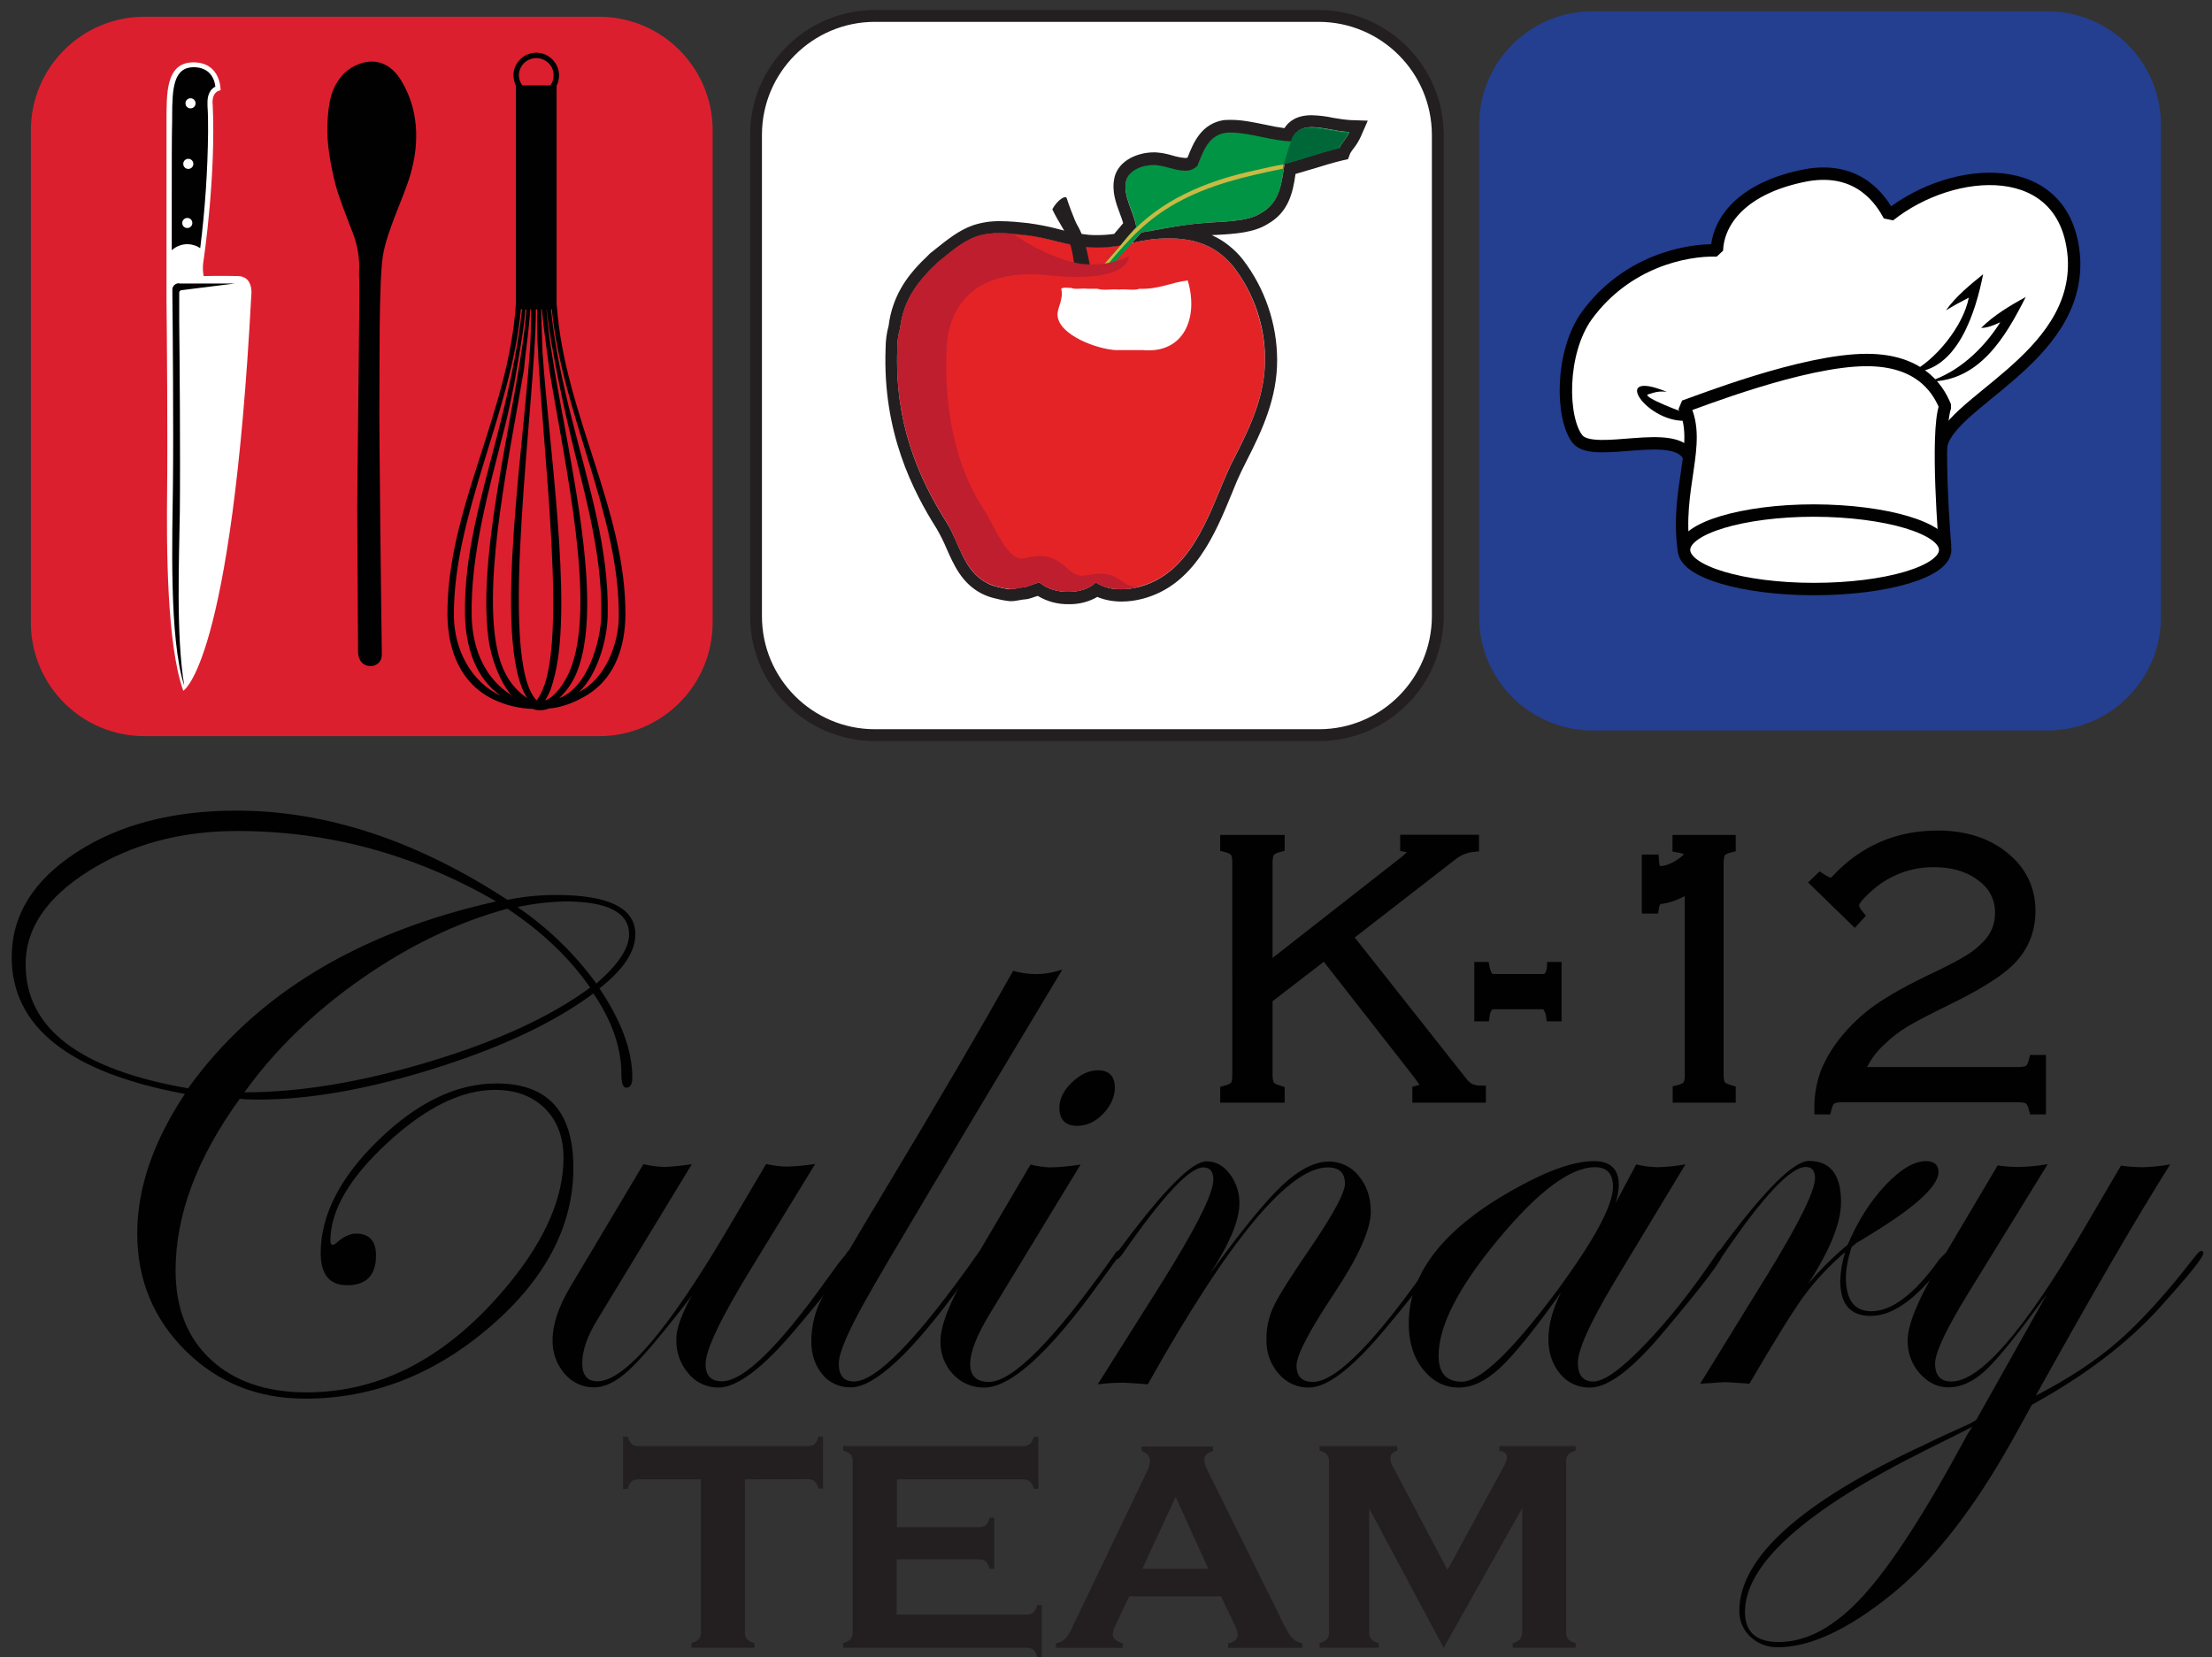 <?xml version="1.0" encoding="utf-8"?>
<!-- Generator: Adobe Illustrator 26.0.3, SVG Export Plug-In . SVG Version: 6.00 Build 0)  -->
<svg version="1.1" id="Layer_1" xmlns="http://www.w3.org/2000/svg" xmlns:xlink="http://www.w3.org/1999/xlink" x="0px" y="0px"
	 viewBox="0 0 1096 821.3" style="enable-background:new 0 0 1096 821.3;" xml:space="preserve">
<rect x="0" y="0" width="1096" height="821.3" fill="#333333" stroke="none"/>
<style type="text/css">
	.st0{fill-rule:evenodd;clip-rule:evenodd;fill:#DC1F2E;}
	.st1{fill:#FFFFFF;}
	.st2{fill:#010101;}
	.st3{fill-rule:evenodd;clip-rule:evenodd;fill:#010101;}
	.st4{fill:#FFFFFF;stroke:#231F20;stroke-width:5.86;stroke-miterlimit:8;}
	.st5{fill-rule:evenodd;clip-rule:evenodd;fill:#E42327;}
	.st6{fill-rule:evenodd;clip-rule:evenodd;fill:#FFFFFF;}
	.st7{fill-rule:evenodd;clip-rule:evenodd;fill:#231F20;}
	.st8{fill-rule:evenodd;clip-rule:evenodd;fill:#009444;}
	.st9{fill:#231F20;}
	.st10{fill-rule:evenodd;clip-rule:evenodd;fill:#006838;}
	.st11{fill-rule:evenodd;clip-rule:evenodd;fill:#C8BB44;}
	.st12{fill-rule:evenodd;clip-rule:evenodd;fill:#BE1E2D;}
	.st13{fill-rule:evenodd;clip-rule:evenodd;fill:#243E90;}
	.st14{fill:none;stroke:#010101;stroke-width:6.14;stroke-miterlimit:1;}
	.st15{fill:#010101;stroke:#010101;stroke-width:5.45;stroke-miterlimit:10;}
</style>
<g id="Symbols">
	<g id="Utensils">
		<path id="Red_Rect" class="st0" d="M15.3,64.6c0-31.1,25.2-56.3,56.3-56.3h225.2c31.1,0,56.3,25.2,56.3,56.3c0,0,0,0,0,0v243.9
			c0,31.1-25.2,56.3-56.3,56.3c0,0,0,0,0,0H71.6c-31.1,0-56.3-25.2-56.3-56.3c0,0,0,0,0,0V64.6z"/>
		<g id="knife">
			<path id="white" class="st1" d="M90.8,342.3c0,0,24-12.9,33.7-195.8c0,0,1.4-9.5-6.6-9.7c-8.2-0.2-17,0-17,0
				c-0.4-2.2-0.5-4.5-0.2-6.7c0.5-3,6.3-43.4,4.7-78c0,0-1.1-6.4,3.9-7.4c0,0,0.3-13.8-13.5-13.8c-14,0-13.2,16.3-13.3,29V149
				c0.2,16.6,0.6,67.2,0.3,94.4S82.6,319.4,90.8,342.3L90.8,342.3z"/>
			<path class="st2" d="M85.3,57.7v2.2c-0.2,5.8-0.2,22.5-0.2,43.1v21c2.1-1.9,4.9-3,7.7-3c2.3,0,4.6,0.7,6.4,2
				c2.4-19.1,3.7-38.3,3.9-57.5c0-4.7,0-9.1-0.3-13.2v-1.7c0-3.6,1.4-6.4,3.9-7.7c-0.3-3.3-2.4-9.6-10.8-9.6
				C86.1,33.4,85.3,43.4,85.3,57.7L85.3,57.7z"/>
			<path class="st2" d="M88.9,140.4c-1.7-0.2-3.3,1.1-3.5,2.8c0,0.2,0,0.4,0,0.7l0,0v1.1c0.2,16.6,0.6,67.3,0.3,94.4
				c-0.3,26.8-2,77.2,5.6,100.4c-4.2-25.1-2.5-63.9-2.2-85.8c0.3-27.3-0.1-77.8-0.3-94.6v-14.4c0-0.6,0.5-1.2,1.1-1.2l26.4-3.3H88.9
				z"/>
			<path class="st1" d="M92.8,108c1.4,0,2.5,1.1,2.5,2.5s-1.1,2.5-2.5,2.5c-1.4,0-2.5-1.1-2.5-2.5C90.3,109.2,91.4,108,92.8,108
				C92.8,108,92.8,108,92.8,108z"/>
			<path class="st1" d="M93.3,78.7c1.4,0,2.5,1.1,2.5,2.5s-1.1,2.5-2.5,2.5c-1.4,0-2.5-1.1-2.5-2.5c0,0,0,0,0,0
				C90.8,79.8,91.9,78.7,93.3,78.7C93.2,78.7,93.3,78.7,93.3,78.7z"/>
			<path class="st1" d="M94.4,48.7c1.4,0,2.5,1.1,2.5,2.5c0,1.4-1.1,2.5-2.5,2.5c-1.4,0-2.5-1.1-2.5-2.5
				C91.9,49.8,93,48.7,94.4,48.7C94.4,48.6,94.4,48.6,94.4,48.7z"/>
		</g>
		<path id="whisk" class="st3" d="M270.8,153.3c3.2,46.5,31.7,139.1,14.9,180.1c-2,4.8-4.9,9.1-8.7,12.6
			c14.3-5.2,20.6-28.5,20.9-40.6c0.6-26.5-6.1-53.2-12.9-80.1c-4.8-19.3-12.2-52.9-14.1-72L270.8,153.3z M273,153.3
			c1.8,18,5.9,37.2,10.6,55.3c8,31.9,18.2,63.1,17.5,96.2c-0.1,11.9-5.2,29.8-14.2,38.1c13-6.4,19.7-23.9,19.7-37.5
			c0.4-50-28.1-100.4-33.2-152.1L273,153.3z M275.9,151.6c3.9,53.8,34.3,101.1,34,153.3c-0.2,15.2-4.9,29.7-17,38.2
			c-4.9,3.5-13.3,7.5-21,8c-2,1-5.9,1.2-7.8,0.2c-6.9-0.2-13.6-1.8-19.8-4.8c-16.1-7.8-22.4-24.2-22.6-41.6
			c-0.4-52.5,30.4-100.1,33.9-154.3V42.5c-0.7-1.6-1.1-3.3-1.2-5.1c0-6.2,5.1-11.3,11.3-11.3c6.2,0,11.3,5.1,11.3,11.3
			c0,1.8-0.4,3.5-1.2,5.1v109.1H275.9z M258.1,153.3c-4.9,51.7-33.6,102.1-33.2,152.1c0.2,16.1,8.1,32.3,23.2,39.4
			c-13.3-9.4-17.4-25.5-17.7-40c-0.6-29.4,7.8-57.4,15.1-85.8c5.6-21.3,10.8-43.9,13.2-65.8L258.1,153.3z M260.3,153.3
			c-0.4,8.4-3.8,26.8-5.6,37.4c-1.5,7.4-3,14.6-4.6,20.9c-8,31.6-17,62.9-16.4,93.9c0.5,17.2,7.1,31,19.7,39
			c-5.5-6.2-10.1-18.1-11.4-28.1c-6.1-45.8,16.1-122.1,18.8-163H260.3z M265.5,153.3c0.3,42.9-19.4,173.7,0.4,193.8
			c2-2.6,4.2-7.7,5.2-12.3c9.4-39-6.4-144.3-4.9-181.5L265.5,153.3z M268.1,153.3c0.2,6.5,0.5,16.2,0.7,21
			c2.9,44.6,15,124,6.1,160.2c-1.3,5.4-2.6,9.4-4.9,12.6c5.1-1.6,9.9-9,12.3-14.6c13.5-32.3-2.2-101-10.1-149.2
			c-0.3-2.8-2.9-20.9-3.8-30L268.1,153.3z M263.2,153.3h-0.4c-0.4,4.8-1,10.9-1.2,12.4c-1,8-1.9,15.8-2,17.5
			c-7.1,42.3-19.8,100.2-13.8,135.7c1.9,11,5.7,20.3,15.4,27.1C243,317.3,261.4,211,263,164.5C263,162.9,263,157.5,263.2,153.3
			L263.2,153.3z M258.8,42.3h13.9c1.1-1.4,1.6-3.2,1.6-4.9c0.1-4.7-3.7-8.5-8.4-8.6c-0.1,0-0.1,0-0.2,0c-4.7,0-8.6,3.8-8.6,8.6
			C257.2,39.2,257.7,40.9,258.8,42.3L258.8,42.3z"/>
		<path id="spoon" class="st2" d="M198.9,40.1c-9.8-16.4-25.4-8-29.8-2.2c-4.5,5.6-6.5,11.6-6.9,24.6c-0.3,8.6,1.6,19.7,4.2,29.6
			c1.6,5.8,4.9,14.3,8.4,23.3c2.4,6.2,3.5,12.8,3.1,19.4l0,0v2.5c0.1,0.1,0.1,0.2,0.1,0.3c0.3,8.7-1.1,109.6-1,114.4
			c0.1,4.6,0.3,65.8,0.4,70.9c0.1,5.4,3.5,7.3,6.3,7.2s5.6-2,5.5-6s-1.5-116.2-1.2-128.9c0.1-12.6-0.3-55.6,1.7-68.3
			s10.2-28.5,13.7-40.6S208.8,56.5,198.9,40.1L198.9,40.1z"/>
	</g>
	<g id="Apple">
		<path id="Rectangle" class="st4" d="M653.5,364.3h-220c-32.5,0-58.9-26.4-58.9-58.9V66.8c0-32.5,26.4-58.9,58.9-58.9h220
			c32.5,0.1,58.8,26.4,58.9,58.9v238.6C712.3,337.9,686,364.3,653.5,364.3z"/>
		<path class="st5" d="M611.1,132.1c-1.8-2.2-3.8-4.2-6-6c-12.2-9.8-29.3-9.2-43.8-5.8c-7.2,1.8-14.6,2.5-22.1,2
			c-10.4-0.8-20.1-4.6-30.4-5.9c-2.2-0.3-4.5-0.5-6.9-0.7c-6.1-0.5-12.7-0.5-18,1.3c-7.2,2.5-13.2,8-19.1,12.7
			c-1.8,1.9-3.6,3.3-5.5,5.5c-6.4,6.9-11.9,15.2-13.3,27.2c-1,3.3-1.4,6.7-1.4,10.1c-1.4,36.4,10.1,63.5,24.4,86.1
			c6.4,10.1,8.3,24,19.9,30c1.6,0.8,3.2,1.4,4.9,1.9c2,0.5,4.1,1,6.2,1.3c1.5,0.1,3-0.1,4.4-0.5c1.2-0.2,2.4-0.2,3.6-0.5
			c0.8-0.1,7-2.5,7.2-2.3c6,6,21.6,6.5,27.7,0c5.8,4,14.3,4.1,21.6,2.2c25-6.5,34-34.2,42.9-55.1c1.5-3.5,3.2-7,5-10.4
			c7.7-15.1,14.4-29.9,14.4-47.2C626.6,161.4,621.2,145.3,611.1,132.1z"/>
		<path id="apple_highlight" class="st6" d="M564.5,143.1c9.7,0.4,15.7-3.2,24-4.1c5.5,18.4-1.9,36.3-22.1,34.5H553
			c-9.2-0.4-28.1-7.3-29-17c-0.4-3.7,3.2-8.3,1.8-13.4c1-0.9,3.3-0.4,5.1-0.4c1.8,0.9,5.5,0,7.9,0.4h5c2.8,1,7.4,0,10.6,0.4
			C557.6,143.1,562.3,144.1,564.5,143.1L564.5,143.1z"/>
		<path id="apple_stem" class="st7" d="M532.1,130c-0.4-3.5-1.2-6.9-2.2-10.3c-1.1-3.7-5.8-10.1-8.5-16c2.4-4.5,6.8-7.4,7.2-5.3
			c0.2,0.9,3.8,10.9,5.2,13.2c4.2,7,5.8,18.1,6.2,19.8C540.1,132.6,532.1,131.1,532.1,130z"/>
		<path class="st8" d="M640.1,69.6c-10.2,0-22.7-5.1-32.8-4.1c-8.3,1.4-11.1,8.7-13.8,16.1c-5.1,5.9-13.8,0.4-20.3,0
			s-13.8,2.2-15.2,7.8c-1.8,7.9,4,15.6,5,22.9c-3.9,4.1-13.5,16.8-18.2,20.8c-0.6,0.5,1.8,1.6,6.7-2.3c1.5-1.2,12.6-14.2,14-15.6
			c8.7-1.4,18.8-3.7,29.9-4.6c10.6-1,22.6-0.5,29.5-5.1c7.6-4.2,9.7-11,11.1-21.3c0.1-1,0.3-2,0.4-3.1c9.2-2.2,17.5-5.5,27.2-7.8
			c1.4-2.8,3.6-4.7,5-7.9C657.6,65.1,643.3,58.1,640.1,69.6z"/>
		<path class="st9" d="M649.8,63c5.7,0,12.7,2.2,18.8,2.4c-1.4,3.2-3.6,5.1-5,7.9c-9.7,2.2-18,5.5-27.2,7.8
			c-0.1,1.1-0.2,2.1-0.4,3.1c-1.4,10.3-3.6,17.1-11.1,21.3c-6.9,4.6-18.9,4.1-29.5,5.1c-11.1,0.9-21.2,3.2-29.9,4.6
			c-0.5,0.5-2.4,2.7-4.6,5.2l0.5-0.1c5.9-1.4,11.9-2.2,17.9-2.2c9.3,0,18.5,2.1,25.9,8.1c2.2,1.8,4.2,3.8,6,6
			c10.1,13.2,15.6,29.3,15.6,45.9c0,17.3-6.7,32.1-14.4,47.2c-1.8,3.4-3.5,6.9-5,10.4c-8.9,20.9-17.9,48.6-42.9,55.1
			c-2.9,0.8-6,1.2-9,1.2c-4.5,0.1-8.9-1-12.6-3.4c-3,3.2-8.3,4.7-13.6,4.7c-5.5,0-11-1.6-14.1-4.7h-0.1c-0.7,0-6.4,2.2-7.1,2.3
			c-1.2,0.2-2.4,0.2-3.6,0.5c-1.2,0.3-2.4,0.5-3.6,0.6c-0.3,0-0.5,0-0.8,0c-2.1-0.3-4.1-0.7-6.2-1.3c-1.7-0.4-3.4-1-4.9-1.9
			c-11.6-6-13.5-19.9-19.9-30c-14.3-22.6-25.8-49.7-24.4-86.1c0-3.4,0.4-6.8,1.4-10.1c1.4-12,6.9-20.3,13.3-27.2
			c1.9-2.2,3.7-3.6,5.5-5.5c5.9-4.7,11.9-10.2,19.1-12.7c3.7-1.2,7.6-1.7,11.5-1.6c2.2,0,4.3,0.1,6.5,0.3c2.4,0.2,4.7,0.5,6.9,0.7
			c10.3,1.2,20,5.1,30.4,5.9c1.5,0.1,3,0.2,4.5,0.2c3.9,0,7.7-0.4,11.5-1c3.1-3.7,6-7.3,7.8-9.2c-1-7.3-6.8-15.1-5-22.9
			c1.3-5.1,7.7-7.8,13.7-7.8c0.5,0,1,0,1.5,0.1c4.2,0.3,9.4,2.7,14,2.7c2.4,0.1,4.8-0.9,6.3-2.7c2.8-7.4,5.5-14.8,13.8-16.1
			c0.9-0.1,1.7-0.1,2.6-0.1c9.6,0,20.8,4.3,30.1,4.3C641.6,64.6,645.2,63.1,649.8,63 M649.8,57.1c-7.1,0-11.2,2.9-13.4,6.4
			c-3.1-0.4-6.4-1-9.9-1.8c-5.4-1.1-11-2.3-16.5-2.3c-1.1,0-2.2,0-3.2,0.1h-0.2h-0.2c-11.1,1.8-15,10.9-18,18.6
			c-0.4,0.1-0.8,0.2-1.2,0.2c-2.1-0.2-4.1-0.6-6.1-1.2c-2.4-0.7-4.9-1.3-7.4-1.5c-0.7-0.1-1.3-0.1-2-0.1c-7.9,0-17.4,3.9-19.5,12.4
			V88c-1.5,6.6,0.7,12.6,2.7,17.9c0.6,1.6,1.2,3.2,1.6,4.7c-1.2,1.4-2.6,3.2-4.2,5l-0.2,0.3c-2.8,0.4-5.6,0.6-8.3,0.6
			c-1.3,0-2.7,0-4-0.1c-5.2-0.5-10.4-1.5-15.5-2.9c-4.8-1.3-9.7-2.2-14.6-2.9c-2.1-0.2-4.5-0.5-7.1-0.7s-4.8-0.3-6.9-0.3
			c-4.6-0.1-9.2,0.6-13.5,2c-7.2,2.5-13.1,7.4-18.4,11.6l-2.5,2l-0.3,0.2l-0.3,0.3c-0.6,0.6-1.2,1.2-1.9,1.9
			c-1.3,1.2-2.6,2.5-3.8,3.8c-5.5,5.9-12.9,15.4-14.7,30c-1,3.6-1.5,7.4-1.5,11.2c-1.6,41.7,13.7,71,25.3,89.4
			c1.8,3.1,3.4,6.3,4.8,9.6c3.6,8.2,7.6,17.4,17.4,22.5c2,1,4.1,1.8,6.2,2.3c2.3,0.6,4.5,1.1,6.9,1.4c0.5,0.1,1,0.1,1.6,0.1
			c1.4,0,2.7-0.2,4.1-0.5l0.7-0.1c0.3-0.1,0.7-0.1,1.2-0.2c0.7-0.1,1.5-0.1,2.4-0.3c1.2-0.3,2.4-0.7,3.5-1.1l1.3-0.4
			c4.6,2.8,10,4.2,15.3,4.1c5,0.1,9.9-1.1,14.2-3.6c3.8,1.6,7.9,2.3,12,2.3c3.5,0,7.1-0.5,10.5-1.4c25.5-6.7,35.9-32.1,44.3-52.5
			c0.8-2.1,1.7-4.1,2.5-6.1c1.4-3.2,2.9-6.3,4.8-10c7.6-14.9,15.1-31,15-49.9c-0.1-17.9-6.1-35.4-17-49.6c-2-2.6-4.4-4.9-6.9-6.9
			c-2.6-2.1-5.4-3.8-8.5-5.2l2.4-0.1c9.1-0.5,18.5-1.1,25.3-5.4c10.2-5.7,12.5-15.3,13.8-24.8c3.1-0.9,6.2-1.8,9.2-2.7
			c4.5-1.4,9.1-2.8,14-4l2.8-0.6L669,76c0.5-0.9,1.1-1.7,1.7-2.5c1.4-1.7,2.5-3.6,3.5-5.7l3.5-8l-8.7-0.3c-2.8-0.2-5.6-0.6-8.4-1.1
			C657,57.6,653.4,57.2,649.8,57.1L649.8,57.1z"/>
		<path class="st10" d="M640,68.9l-4,12.5c9.2-2.2,17.5-5.5,27.2-7.8c1.4-2.8,3.6-4.7,5-7.9C657.5,65.4,643.8,58.9,640,68.9z"/>
		<path id="apple_leaf_vein" class="st11" d="M635.7,83.6c-19.4,3.9-37,8.2-52.8,17c-13.8,7.7-22.8,16.9-34.2,30.6
			c-2.9,0-1.8,0-1.8-0.1c3.5-3.7,10.9-12.5,12.3-14.3l0,0c15.2-17,37.3-27.1,63.6-32.6c2-0.5,10.9-2.5,13.1-2.7L635.7,83.6z"/>
		<path class="st12" d="M564.5,290.8c-7.3,1.9-15.8,1.7-21.6-2.2c-6,6.5-21.7,6-27.7,0c-0.2-0.2-6,2-6.7,2.2c-2.5,0.6-5,1-7.6,1.1
			c-2.1-0.2-4.2-0.5-6.2-1.1c-1.7-0.3-3.3-0.9-4.8-1.6c-2.8-1.3-5.3-3.2-7.3-5.5c-4.2-4.7-6.7-10.7-9.3-16.4c-1.2-3-2.6-5.9-4.2-8.6
			c-14.3-22.6-25.8-49.7-24.4-86.1c0-3.4,0.4-6.8,1.4-10.1c1.4-12,6.9-20.3,13.3-27.2c1.9-2.2,3.7-3.6,5.5-5.5
			c5.9-4.7,11.9-10.2,19.1-12.7c5.3-1.9,11.9-1.8,18-1.3c7.4,5.8,23.2,13.5,33.5,14.9c0.5,0.1,1,0.1,1.5,0.2h0.1
			c4.6,0.4,9.1,0.1,13.6-0.9c0.7-0.1,1.4-0.3,2-0.5c2.3-0.6,4.6-1.4,6.7-2.6c0,0,0.9,13.8-40.1,9.5s-47.5,20.8-49.2,27.5
			s-5.3,53.7,16.8,87.7c6.7,10.3,12.4,27.2,20.9,25c20.2-5.2,19.8,10.8,30.5,8.5C556.3,281.4,554.5,291.9,564.5,290.8z"/>
	</g>
	<g id="Hat">
		<path id="Blue_Rect" class="st13" d="M732.9,61.8c0-31.1,25.2-56.3,56.3-56.2h225.2c31.1,0,56.3,25.2,56.3,56.2c0,0,0,0,0,0v244
			c0,31-25.2,56.2-56.2,56.2c0,0,0,0-0.1,0H789.2c-31.1,0-56.3-25.1-56.3-56.2c0,0,0,0,0,0L732.9,61.8z"/>
		<path id="chef_hat_puff" class="st1" d="M961.6,222.4c1.5-22.5,69-44.1,66-94.7c-3.6-50.1-59.8-46.1-91.5-20.9
			c-3.6-6.7-14.4-24.6-40.9-20c-32.2,6.1-44,23-44.5,37.3c-15.8-0.5-45,5.7-64.4,32.2c-13.3,18.4-12.8,51.2-4.6,61.4
			c8.2,9.7,48.6-6.1,55.2,8.7L961.6,222.4z"/>
		<path class="st14" d="M961.6,222.4c1.5-22.5,69-44.1,66-94.7c-3.6-50.1-59.8-46.1-91.5-20.9c-3.6-6.7-14.4-24.6-40.9-20
			c-32.2,6.1-44,23-44.5,37.3c-15.8-0.5-45,5.7-64.4,32.2c-13.3,18.4-12.8,51.2-4.6,61.4c8.2,9.7,48.6-6.1,55.2,8.7"/>
		<path class="st1" d="M963.8,271c0,0-23.6-13.3-65-13.3c-40.8,0-57.2,24.1-64.4,15.4c-4.6-30.7,9.2-53.3,0-71.7
			c6.1-2,58.9-23,90.5-23c25.1,0,34.8,12.9,38.9,23C959.1,214.7,963.7,271,963.8,271L963.8,271z"/>
		<path class="st14" d="M963.8,271c0,0-23.6-13.3-65-13.3c-40.8,0-57.2,24.1-64.4,15.4c-4.6-30.7,9.2-53.3,0-71.7
			c6.1-2,58.9-23,90.5-23c25.1,0,34.8,12.9,38.9,23C959.1,214.7,963.7,271,963.8,271"/>
		<path class="st1" d="M963.8,272.5c0,10.8-29.2,19.4-65,19.4c-35.3,0-64.4-8.6-64.4-19.4s29.2-19.5,64.4-19.5
			C934.6,253.1,963.8,261.8,963.8,272.5z"/>
		<path class="st14" d="M963.8,272.5c0,10.8-29.2,19.4-65,19.4c-35.3,0-64.4-8.6-64.4-19.4s29.2-19.5,64.4-19.5
			C934.6,253.1,963.8,261.8,963.8,272.5"/>
		<path class="st2" d="M981.6,162.5c3.2,0,6.4-1.4,9.5-2.8c-8.3,13.2-20.9,24.9-35.5,29.4c25,0,37.9-21.7,48.1-41.9
			C996.1,151.3,987.8,156.3,981.6,162.5z"/>
		<path class="st2" d="M982.6,135.9c-6.2,5-13.8,11.2-18.4,17.9c3.5-2.2,7.4-4.3,11.3-6.3c-2.8,14.3-16.7,31.1-28.6,37
			C970.2,184.4,979.1,153.6,982.6,135.9z"/>
		<path class="st2" d="M816.4,195.5c3.8-1.2,5.6-1.8,9.5-1.3c-29.3-12.1-9.3,16.5,10.7,14.2c2.2-0.3-1.7-2.2,0.6-3.2
			C833.9,204.6,814.1,196.9,816.4,195.5z"/>
	</g>
</g>
<g id="Type">
	<g id="K-12">
		<g id="K">
			<path class="st15" d="M627.8,494.8v37.8c0,2.5,0.4,4.4,1.2,5.5s2.4,1.9,4.8,2.6v3h-26.5v-3c2.4-0.6,3.9-1.5,4.8-2.5
				s1.2-2.9,1.2-5.5V427.5c0-2.6-0.4-4.5-1.2-5.5c-0.8-1.1-2.4-1.9-4.8-2.5v-3h26.5v3c-2.4,0.6-3.9,1.5-4.8,2.5
				c-0.8,1.1-1.2,2.9-1.2,5.5v52.8l68.6-53.7c2.4-1.9,3.6-3.4,3.6-4.6c0-1.3-1.2-2.2-3.5-2.6v-3h33.6v3c-4,0.4-7.9,2-11,4.6
				l-51.7,40.1l56.9,72c1,1.4,2.3,2.6,3.8,3.5c1.7,0.7,3.5,1.1,5.4,1.1v3h-31v-3c2.7-0.6,4-1.5,4-2.7c0-0.7-1.4-2.9-4.1-6.4
				l-46-58.8L627.8,494.8z"/>
		</g>
		<g id="hyphen">
			<path class="st15" d="M771,479.4v24h-2.2c-0.2-1.7-0.9-3.3-1.8-4.7c-0.8-0.9-2-1.4-3.2-1.3h-23.6c-1.2-0.1-2.3,0.4-3.1,1.3
				c-1,1.4-1.6,3-1.8,4.7h-2.1v-24h2.1c0.3,1.7,0.9,3.3,1.8,4.7c0.8,0.9,2,1.3,3.2,1.3h24.1c1.2,0.1,2.4-0.4,3.2-1.3
				c1-1.4,1.5-3,1.6-4.7L771,479.4z"/>
		</g>
		<g id="_12">
			<path class="st15" d="M837.5,439.4c-5.2,3.2-9.8,5.1-13.7,5.7c-1.7,0.2-2.8,0.6-3.3,1.1c-0.7,1.2-1.1,2.4-1.3,3.8h-3v-23.8h3
				c0.1,1.7,0.4,3.3,1,4.9c0.3,0.5,1.1,0.8,2.3,0.8c2.9,0,6.1-1.1,9.6-3.3c3.5-2.2,5.3-4.2,5.3-6c0-1.2-2-2.2-6-2.9v-3.2h25.9v3.2
				c-2.4,0.6-3.9,1.4-4.8,2.4c-0.8,1.1-1.2,2.9-1.2,5.4v105.2c0,2.5,0.4,4.3,1.2,5.3s2.4,1.8,4.8,2.5v3.2h-25.8v-3.2
				c2.4-0.6,3.9-1.4,4.8-2.4c0.8-1.1,1.2-2.9,1.2-5.4L837.5,439.4z"/>
			<path class="st15" d="M918.9,455.9l-19.1-18.6l2.1-2c2.4,1.6,4.2,2.4,5.5,2.4c0.7,0,1.6-0.6,2.7-1.8
				c13.5-14.4,30.2-21.6,49.9-21.6c13.2,0,24.1,3.4,32.6,10.2c8.8,7,13.2,16,13.2,26.9c0,10.8-4.2,19.8-12.6,26.9
				c-5.8,4.9-15.3,10.7-28.7,17.2c-10.2,5-17.2,8.7-21,11c-4.1,2.5-7.9,5.4-11.4,8.8c-5,4.4-8.8,10-11.2,16.2h79.1
				c2.6,0,4.5-0.4,5.5-1.2c1.1-0.8,1.9-2.4,2.5-4.8h3v24h-3c-0.6-2.4-1.4-3.9-2.5-4.8c-1.1-0.8-2.9-1.2-5.5-1.2h-87.3
				c-2.6,0-4.5,0.4-5.5,1.2c-1.1,0.8-1.9,2.4-2.5,4.8h-3c-0.1-6,0.9-11.9,2.9-17.6c2.3-5.7,5.4-11,9.3-15.8
				c4.9-6.2,10.8-11.7,17.3-16.2c6.8-4.7,16.3-10,28.5-15.7c7.3-3.5,12.7-6.4,16.1-8.5c3.3-2,6.3-4.5,9-7.3c4.2-4.3,6.5-10,6.4-16
				c0.2-6.4-2.6-12.6-7.4-16.7c-6.5-5.8-15.1-8.7-25.6-8.7c-11.7-0.1-23,4.1-31.8,11.7c-5.3,4.6-8,7.9-8,9.8c0,1.4,0.8,3.2,2.5,5.2
				L918.9,455.9z"/>
		</g>
	</g>
	<g id="Culinary">
		<path class="st2" d="M314.8,463c0,8.6-5.9,17.5-17.8,26.8c10.8,16,16.3,30.7,16.3,44.2c0,3.3-1,5-3,5c-1.6,0-2.4-2.2-2.4-6.5
			c0-13.2-4.6-26.6-13.9-40.2c-19.2,14.3-45.2,26.6-78.2,37s-62.2,15.6-87.7,15.6c-3.6,0-6.7-0.1-9.3-0.4
			C97.6,573.8,87,602.1,87,629.5c0,18.7,5.8,33.4,17.4,44.2c11.6,10.8,27.3,16.2,47.3,16.3c37.7,0,71.2-18,100.7-54.1
			c17.8-21.8,26.8-42.5,26.8-62.1c0-10.3-3.1-18.5-9.3-24.6c-6.2-6.1-14.4-9.1-24.7-9.1c-16.5,0-34.2,8.7-53.1,26.1
			s-28.4,33.6-28.4,48.7c0,1.3,0.4,2,1.2,2c0.6-0.1,1.1-0.4,1.6-0.8c3.5-3.2,6.8-4.8,9.8-4.8c6.7,0,10,3.6,10,10.9
			c0,9.8-4.8,14.7-14.3,14.7c-8.7,0-13.1-5.3-13.1-15.9c0-18.9,9.6-37.6,28.8-56.2s38.6-27.9,58.3-27.9c25.4,0,38.1,13.9,38.1,41.8
			c0,28.8-13.8,55.1-41.3,78.8c-27.6,23.7-58.1,35.6-91.7,35.6c-23.4,0-43.1-7.9-59-23.6S68,634.4,68,611.3
			c0-22.5,7.9-45.5,23.6-69.2c-57.2-10.6-85.8-33.2-85.8-67.8c0-20.6,10.6-37.9,31.9-51.8s47.8-20.8,79.5-20.8
			c44.3,0,89,14.7,134.2,44.2c7.9-1.6,15.9-2.4,24-2.4C301.7,443.5,314.8,450,314.8,463z M245.8,446.7
			c-40.2-23.3-82.9-34.9-128.3-34.9c-28,0-52.5,6.6-73.5,19.8S12.6,460.3,12.7,478c0,31.6,26.8,52,80.5,61.3
			C126.5,492.9,177.4,462,245.8,446.7L245.8,446.7z M292.4,489.4c-10.2-14.7-23.8-27.7-41-39.1c-24.7,6.7-48.8,18.3-72.4,34.8
			s-42.8,35.2-57.9,56.2c27.6,0,58.2-5.1,91.7-15.2S272.9,503.8,292.4,489.4L292.4,489.4z M311.7,463c0-10.8-10.6-16.3-31.7-16.3
			c-7.9,0.2-15.8,1.1-23.6,2.8c15.1,10.3,28.3,23.1,39.1,37.9C306.2,478.1,311.7,470,311.7,463z"/>
		<path class="st2" d="M422.4,620.9c0,3-9.6,15.9-28.8,38.5c-15.9,18.8-28.5,28.2-37.7,28.2c-5.7,0-11.2-2.5-14.8-7
			c-4.1-4.7-6.2-10.8-6-17c0-5.2,2.6-12.4,7.7-21.6l-4,5.3c-12.2,15.6-21.1,26-26.8,31.3c-6.2,5.9-12.1,8.9-17.6,8.9
			c-5.7,0.1-11.1-2.5-14.7-6.8c-4-4.7-6.1-10.6-5.9-16.8c0-7.7,3-16.5,8.9-26.4l36.1-60.6c3.5,0.8,7,1.3,10.5,1.4
			c4.5-0.2,9-0.7,13.5-1.4l-47.2,77.7c-4.8,7.9-7.1,14.9-7.1,21c0,5.9,2.5,8.9,7.5,8.9c13.3,0,34.7-24.9,64.2-74.8l19.4-32.9
			c3.4,0.8,6.9,1.3,10.3,1.3c4.7-0.1,9.4-0.6,14-1.3l-31.7,51.8c-15.1,24.6-22.6,40.4-22.6,47.4c0,5.7,2.7,8.5,8.1,8.5
			c10.6,0,27.8-16.7,51.6-50l6.2-8.5l3.6-4.4c0.7-1.3,1.3-2,2-2c0.6-0.1,1.1,0.3,1.2,0.9C422.4,620.7,422.4,620.8,422.4,620.9z"/>
		<path class="st2" d="M526.4,480.4c-55.5,92.4-87.9,146.7-97,163c-9.2,16.3-13.8,27-13.8,32.3c0,5.9,2.5,8.9,7.5,8.9
			c11.1,0,31.5-21,61.1-63c0.7-1.3,1.5-2,2.4-2c0.5,0.1,0.9,0.6,0.8,1.2c0,0.8-0.7,1.9-2,3.2l-8.5,11.7
			c-25,34.6-43.5,51.8-55.4,51.8c-5.4,0.1-10.6-2.2-14-6.4c-3.6-4.3-5.5-9.7-5.5-16.4c0-7.3,1.7-14.6,5.1-21.1
			c3.4-6.8,14.8-26.5,34.4-59c23.9-39.8,44.1-74.3,60.5-103.5c3.4,1,7,1.5,10.5,1.6C517.2,482.8,521.9,482,526.4,480.4z"/>
		<path class="st2" d="M555.2,620.9c-0.6,1.1-1.2,2.2-2,3.2l-8.5,11.7c-24.9,34.6-43.9,51.8-57,51.8c-5.9,0.1-11.5-2.3-15.5-6.6
			c-4.2-4.5-6.4-10.4-6.2-16.5c0-7.7,4.6-19.3,13.7-34.9l30.9-52.5c3.2,0.8,6.4,1.3,9.7,1.4c5-0.1,10.1-0.6,15.1-1.4l-45,74
			c-6.5,10.7-9.7,19-9.7,24.8c0,5.9,3.1,8.9,9.3,8.9c11.8,0,32.5-21,62.1-63c0.7-1.3,1.3-2,2-2c0.6-0.1,1.1,0.3,1.2,0.9
			C555.2,620.7,555.2,620.8,555.2,620.9z M552.4,538.9c0,4.6-2,9-5.8,13s-8.2,6-12.8,6c-5.9,0-8.9-3-8.9-8.9c0-4.4,2-8.6,6.2-12.6
			s8.4-6,12.9-6C549.5,530.4,552.3,533.2,552.4,538.9L552.4,538.9z"/>
		<path class="st2" d="M714.4,620.9c0,2.8-9.6,15.6-28.8,38.5c-15.8,18.8-28.1,28.2-37.1,28.2c-5.8,0.1-11.3-2.5-15-6.9
			c-4.1-4.7-6.2-10.8-6-17c-0.1-5.7,1.2-11.4,3.7-16.6c2.4-5.1,8.8-15.2,19.1-30.2c10.7-15.9,16.1-26,16.1-30.3
			c0-5.4-2.8-8.1-8.5-8.1c-19.3,0-49,35.8-89.2,107.5c-6.5-0.5-10.4-0.8-11.7-0.8c-4.4,0-8.7,0.2-13.1,0.8l30.9-49
			c17.6-28,26.4-45.5,26.4-52.5c0-4-1.7-6-5-6c-6.8,0-20.1,14.2-39.9,42.7c-1.2,1.7-2.1,2.6-2.8,2.8c-0.7,0-1.1-0.4-1.2-1.2
			c0.1-0.6,0.4-1.2,0.8-1.6l3.8-5c20.3-27.2,33.9-40.7,40.9-40.7c4.5,0,8.3,2,11.5,6.2c3.2,4.2,4.9,9.4,4.8,14.7
			c0,8.5-5,20.2-14.9,35.3c15.6-21.5,27.6-36.3,36-44.2c8.4-7.9,16.2-11.9,23.3-11.9c5.7,0,11.2,2.6,14.7,7.1c4,4.8,6,10.6,6,17.7
			c0,8.9-6.1,22.4-18.2,40.6c-12.4,18.7-18.6,30.6-18.6,35.7c0,5.4,2.7,8.1,8.1,8.1c11.8,0,32.1-21,61-63c0.7-1.3,1.3-2,2-2
			c0.6,0,1.1,0.4,1.1,1C714.4,620.7,714.4,620.8,714.4,620.9z"/>
		<path class="st2" d="M853.8,620.9c0,2.8-9.7,15.6-29,38.5c-15.6,18.8-27.9,28.2-36.9,28.2c-5.8,0.2-11.3-2.4-14.9-6.8
			c-3.8-4.6-5.8-10.3-5.8-17.2c0-7.1,2.1-14.9,6.3-23.2c-13.2,18.5-23.3,31-30.3,37.5s-13.8,9.7-20.4,9.7c-7,0-12.9-3-17.7-9
			c-4.8-6-7.1-13.6-7.1-22.7c0-25.4,17.9-47.8,53.7-67.4c15.7-8.7,28.4-13.1,38.1-13.1c8.2,0,12.3,4,12.3,11.9c-0.1,3-0.7,6-1.6,8.9
			l10.2-19.2c3.4,0.9,7,1.3,10.5,1.4c4.7-0.1,9.3-0.6,13.9-1.4L800,635.1c-12.2,20.4-18.2,33.8-18.2,40.2c0,6.2,2.6,9.3,7.7,9.3
			c5.3,0,13.8-6.1,25.4-18.2c11.7-12.1,23.5-27,35.5-44.8c0.8-1.3,1.5-2,2.2-2c0.6-0.1,1.1,0.3,1.2,0.9
			C853.8,620.7,853.8,620.8,853.8,620.9z M799.2,588.1c0-6.5-3-9.7-8.9-9.7c-12.2,0-28.1,11.9-47.9,35.7
			c-19.8,23.8-29.6,43-29.6,57.7c0,8.6,3.8,12.9,11.5,12.9c9.1,0,24.9-15.1,47.4-45.4C790,614.4,799.2,597.3,799.2,588.1
			L799.2,588.1z"/>
		<path class="st2" d="M967.2,620.9c0,1.1-4,5.9-11.9,14.5c-10.1,11.1-19.5,16.7-28.4,16.7c-10.1,0-15.1-5.8-15.1-17.5
			c0.2-4.8,1-9.5,2.4-14.1c-7.5,6.4-14.4,13.7-20.3,21.6c-5.2,7.1-14.3,21.7-27.1,43.6c-7-0.5-11.1-0.8-12.3-0.8
			c-0.5,0-4.6,0.3-12.1,0.8l32.5-52.7c16.3-26.4,24.4-42.8,24.4-49.2c0-3.7-1.5-5.5-4.6-5.5c-7.4,0-20.9,14.2-40.3,42.7
			c-1.2,1.9-2.3,2.8-3.2,2.8c-0.5-0.1-0.9-0.6-0.8-1.2c0.1-0.6,0.4-1.2,0.8-1.6l3.6-5c20.4-27.2,34.2-40.7,41.5-40.7
			c10.6,0,15.9,6.8,15.9,20.4c0,10.2-5.4,23.7-16.3,40.5c6-7,12.5-13.5,19.6-19.4c5-11.8,11.3-21.6,18.7-29.5
			c7.5-7.9,14.2-11.9,20.1-11.9c4.1,0,6.1,1.8,6.2,5.3c0,6.3-9.2,15.4-27.6,27.2c-2.9,1.9-7.3,4.6-13.1,8.1l-2.4,2
			c-1.9,6.1-2.8,11.1-2.8,15.1c0,11.1,4.2,16.6,12.5,16.7c10.3,0,21.6-8.6,33.8-25.7c2.7-2.9,4.3-4.4,5-4.4c0.6-0.1,1.1,0.4,1.1,1
			C967.2,620.7,967.2,620.8,967.2,620.9z"/>
		<path class="st2" d="M1091.7,621.1c0,2-7.3,11-21.8,27.1c-16.1,17.7-37.2,33.7-63.1,47.9l-9.7,17.5
			c-19.2,34.4-39.2,59.9-60.1,76.7c-21.5,17.3-40.2,26-56.1,26c-5,0.1-9.9-1.7-13.6-5.2c-3.6-3.3-5.5-7.9-5.5-12.7
			c0-26.6,30.6-54.1,91.8-82.5c5-2.5,12.6-6,22.6-10.5l3-1.8l34.9-62.1c-13.7,18.9-23.7,31.3-29.9,37.2c-6.2,5.9-12.5,8.8-18.8,8.8
			c-5.4,0-10.1-2.3-14.2-6.9c-4-4.5-6.1-10.3-6-16.3c0-7.5,4.7-19.3,14.1-35.3l30.5-51.5c3.5,0.6,7,0.8,10.5,0.8
			c4.8-0.1,9.6-0.6,14.3-1.4l-39.1,63.5c-11.1,18-16.7,29.8-16.7,35.3c0,5.9,2.7,8.9,8.1,8.9c14.3,0,36.2-25.3,65.8-75.9l18.2-31.1
			c3.7,0.6,7.4,0.8,11.1,0.8c4.5-0.1,8.9-0.6,13.3-1.4c-16.4,26-38.6,64.2-66.6,114.6c16.1-8.3,29.8-17.3,40.9-27
			c11.1-9.7,23.6-23.4,37.3-41.1c1.9-2.4,3-3.6,3.6-3.6c0.6-0.1,1.1,0.3,1.2,0.9C1091.8,620.9,1091.8,621,1091.7,621.1z M977.2,707
			c-2.1,1.2-9.6,5-22.4,11.3c-60.1,29.9-90.2,56.7-90.2,80.5c0,9.9,5.5,14.9,16.7,14.9c14,0,27.9-7.6,41.8-22.8s31.1-41.8,51.6-79.9
			L977.2,707z"/>
	</g>
	<g id="Team">
		<path class="st9" d="M369.1,733.1v75.8c-0.1,1.2,0.3,2.5,1,3.4c1,1,2.3,1.6,3.7,1.9v2.3h-31.2v-2.3c1.4-0.3,2.6-0.9,3.7-1.9
			c0.7-1,1.1-2.2,1-3.4v-75.8h-31c-1.2-0.1-2.4,0.3-3.4,1c-1,1-1.6,2.3-1.9,3.7h-2.3v-25.9h2.4c0.3,1.4,1,2.6,1.9,3.7
			c0.9,0.7,2.1,1.1,3.3,1h83.9c1.2,0.1,2.5-0.3,3.4-1c1-1,1.6-2.3,1.9-3.7h2.3v25.8h-2.3c-0.3-1.4-0.9-2.7-1.9-3.7
			c-1-0.7-2.2-1.1-3.4-1L369.1,733.1z"/>
		<path class="st9" d="M444.3,772.7v27.4h64.3c1.2,0.1,2.4-0.3,3.4-1c1-1,1.6-2.3,1.9-3.7h2.3v25.8h-2.3c-0.3-1.4-0.9-2.6-1.9-3.7
			c-1-0.7-2.2-1.1-3.4-1h-90.8v-2.3c1.4-0.3,2.6-0.9,3.7-1.9c0.7-1,1.1-2.2,1-3.4v-84.7c0.1-1.2-0.3-2.5-1-3.4c-1-1-2.3-1.6-3.7-1.9
			v-2.3h89.1c1.2,0.1,2.4-0.3,3.4-1c1-1,1.6-2.3,1.9-3.6h2.3v25.8h-2.3c-0.3-1.4-0.9-2.6-1.9-3.7c-1-0.7-2.2-1.1-3.4-1h-62.5v23.7
			h40.6c1.2,0.1,2.4-0.3,3.4-1c1-1,1.6-2.3,1.9-3.7h2.3v25.3h-2.3c-0.3-1.4-1-2.6-1.9-3.6c-1-0.8-2.2-1.1-3.4-1.1L444.3,772.7z"/>
		<path class="st9" d="M605,791.1h-45.5l-6.7,14.1c-0.8,1.4-1.3,3-1.4,4.6c0,2.1,1.6,3.6,4.9,4.5v2.3h-33.1v-2.3
			c1.7-0.2,3.2-1,4.5-2c1.5-1.7,2.7-3.6,3.5-5.7l36.8-76.8c1-1.8,1.6-3.8,1.8-5.9c0-2.2-1.4-3.9-4.2-4.8v-2.3H601v2.3
			c-2.9,0.8-4.3,2.3-4.3,4.3c0.1,1.7,0.5,3.4,1.4,4.8l38.1,77c1.1,2.4,2.5,4.7,4.2,6.7c1.4,1.3,3.1,2.1,4.9,2.4v2.3h-36.8v-2.3
			c3.2-0.5,4.8-2.1,4.8-4.5c-0.2-1.6-0.7-3.1-1.5-4.5L605,791.1z M598.7,777.4l-16.2-35.6L566,777.4L598.7,777.4z"/>
		<path class="st9" d="M715.3,816.6l-36.9-69.1v61.4c-0.1,1.2,0.3,2.5,1,3.4c1,1,2.3,1.6,3.7,1.9v2.3h-29.3v-2.3
			c1.4-0.3,2.6-0.9,3.7-1.9c0.7-1,1.1-2.2,1-3.4v-84.7c0.1-1.2-0.3-2.4-1-3.4c-1-1-2.3-1.6-3.7-1.9v-2.3h38.5v2.3
			c-2.3,0.6-3.4,1.9-3.4,4c0.1,1.2,0.4,2.3,1,3.4l27.3,51.7l27.6-50.8c1.2-2.2,1.8-3.9,1.8-4.9c0-2-1.2-3.1-3.7-3.4v-2.3h37.8v2.3
			c-1.4,0.3-2.6,0.9-3.7,1.9c-0.7,1-1.1,2.2-1,3.4v84.7c-0.1,1.2,0.3,2.5,1,3.4c1,1,2.3,1.6,3.7,1.9v2.3h-31.2v-2.3
			c1.4-0.3,2.6-0.9,3.6-1.9c0.8-1,1.1-2.2,1.1-3.5v-61.4L715.3,816.6z"/>
	</g>
</g>
</svg>
